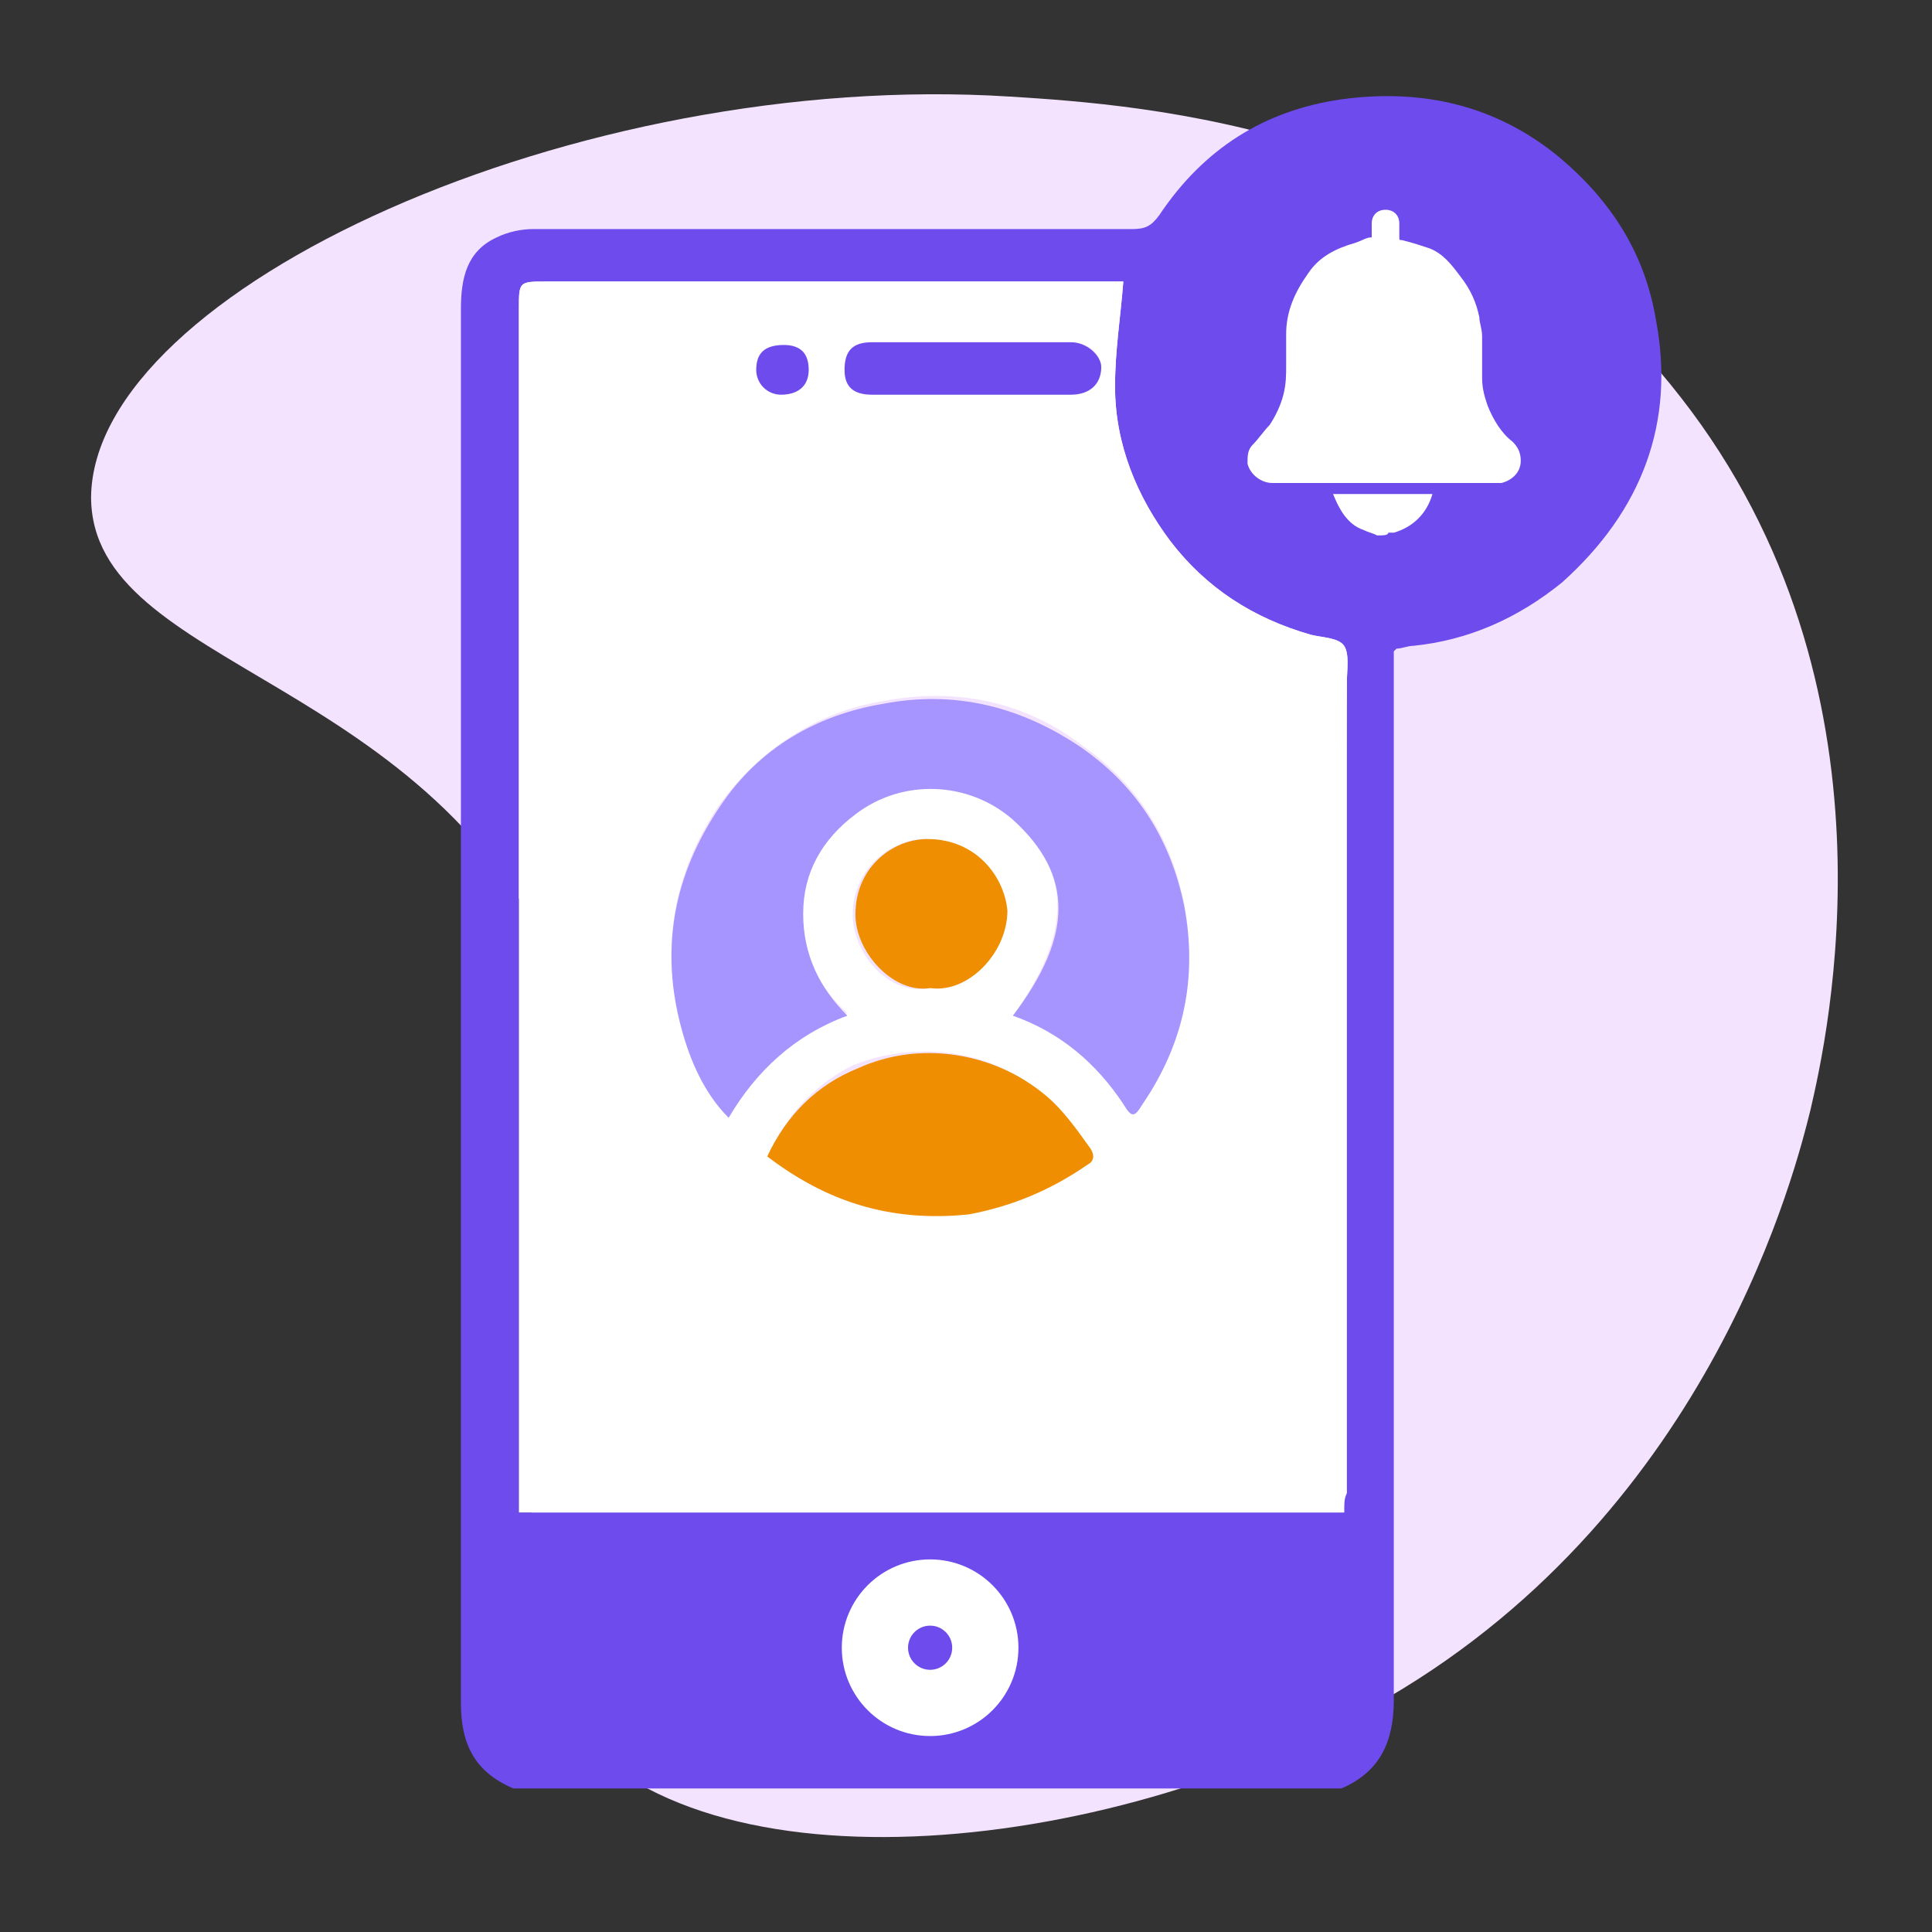<svg xmlns="http://www.w3.org/2000/svg" xml:space="preserve" id="Layer_1" width="70" height="70" x="0" y="0" style="enable-background:new 0 0 70 70" version="1.1" viewBox="0 0 70 70"><rect x="0" y="0" width="70" height="70" fill="#333333" stroke="none"/><style type="text/css">.st0{fill:#f4e3ff}.st1{fill:#6e4bed}.st2{fill:#f1f1f1}.st3{fill:#fff}.st4{fill:#a694ff}.st5{fill:#ef8e00}</style><g transform="translate(300 300)"><path d="M-279.6-237.7c-5-6.5 4.7-15.2 0-26.7-4.6-11.2-17.1-11.3-17.1-17.6.1-7.5 17.6-15.5 33.3-14.5 4.8.3 16.7 1.1 24.3 10.9 8.2 10.5 5.3 23.2 4.7 25.8-.5 2-3.5 14.4-15.3 21.3-9.7 5.7-24.8 7.4-29.9.8z" class="st0"/></g><g><path d="M60 11.6c-.4-2.4-1.6-4.3-3.5-5.9-2.3-1.9-5-2.5-7.9-2.1-2.8.4-5 1.8-6.6 4.2-.3.4-.5.5-1 .5H19.3c-.4 0-.9.1-1.3.3-1.1.5-1.3 1.5-1.3 2.6v50.5c0 1.5.5 2.5 1.9 3.1h30c1.4-.6 1.9-1.7 1.9-3.2v-38l.1-.1c.2 0 .4-.1.6-.1 2-.2 3.8-1 5.4-2.3 2.9-2.6 4.1-5.8 3.4-9.5zM48.7 54.1v.7H18.8V11.2c0-1 0-1 1-1h20.9c-.1 1.3-.3 2.5-.3 3.8 0 2.1.8 4 2 5.6 1.3 1.7 3 2.8 5.1 3.4.4.1 1 .1 1.2.4.2.3.1.9.1 1.3-.1 9.8-.1 19.6-.1 29.4z" class="st1"/><path d="M50.6 23.5c.1 0 .1 0 0 0 .1 0 .1 0 0 0z" class="st2"/><path d="M48.7 54.8H18.8V11.2c0-1 0-1 1-1h20.9c-.1 1.3-.3 2.5-.3 3.8 0 2.1.8 4 2 5.6 1.3 1.7 3 2.8 5.1 3.4.4.1 1 .1 1.2.4.2.3.1.9.1 1.3v29.4c-.1.2-.1.4-.1.7zm-12-18c1.7.6 3 1.7 4 3.1.3.5.4.5.7 0 1.4-2.2 2-4.6 1.5-7.2-.5-2.4-1.7-4.3-3.7-5.7-2.1-1.6-4.6-2.1-7.2-1.6-2.4.4-4.4 1.7-5.9 3.7-1.7 2.5-2.2 5.2-1.4 8.1.3 1.2.8 2.3 1.7 3.2 1-1.7 2.4-3 4.3-3.7-1.1-1-1.7-2.2-1.6-3.7 0-1.5.7-2.7 1.9-3.6 1.7-1.3 4.1-1.2 5.7.2 2.2 2 2.1 4.3 0 7.2zm-8.9 5.1c2.1 1.6 4.4 2.4 7.1 2 1.6-.2 3-.9 4.3-1.8.3-.2.3-.4.1-.6-.5-.6-1-1.3-1.6-1.9-1.8-1.6-4.6-1.9-6.8-1-1.4.7-2.4 1.8-3.1 3.3zm5.9-6.1c1.4.1 2.8-1.3 2.7-2.8-.1-1.2-1.1-2.6-2.9-2.6-1.2 0-2.7 1.1-2.6 2.9.1 1.4 1.4 2.8 2.8 2.5zm1.5-21.5h3.6c.7 0 1.1-.4 1.1-1 0-.5-.5-.9-1.1-.9h-7.2c-.7 0-1 .3-1 1 0 .6.3.9 1 .9h3.6zm-6.8-1.8c-.6 0-1 .3-1 .9 0 .5.4.9.9.9.6 0 1-.4 1-.9 0-.6-.3-.9-.9-.9z" class="st3"/><path d="M36.7 36.8c2.2-2.9 2.2-5.1 0-7.1-1.6-1.4-4-1.5-5.7-.2-1.2.9-1.9 2.1-1.9 3.6s.6 2.7 1.6 3.7c-1.9.7-3.3 2-4.3 3.7-.9-.9-1.4-2.1-1.7-3.2-.8-2.9-.3-5.6 1.4-8.1 1.4-2.1 3.5-3.3 5.9-3.7 2.6-.5 5 .1 7.2 1.6 2 1.4 3.2 3.3 3.7 5.7.5 2.6 0 5-1.5 7.2-.3.5-.4.5-.7 0-1-1.5-2.3-2.6-4-3.2z" class="st4"/><path d="M27.8 41.9c.7-1.5 1.8-2.6 3.3-3.2 2.2-1 4.9-.6 6.8 1 .6.5 1.1 1.2 1.6 1.9.2.3.1.5-.1.6-1.3.9-2.7 1.5-4.3 1.8-2.9.3-5.2-.5-7.3-2.1zM33.7 35.8c-1.3.2-2.6-1.2-2.7-2.5-.1-1.8 1.3-2.9 2.6-2.9 1.8 0 2.8 1.4 2.9 2.6 0 1.5-1.4 3-2.8 2.8z" class="st5"/><path d="M35.2 14.3h-3.6c-.7 0-1-.3-1-.9 0-.7.3-1 1-1h7.2c.6 0 1.1.5 1.1.9 0 .6-.4 1-1.1 1h-3.6zM28.4 12.5c.6 0 .9.3.9.9 0 .6-.4.9-1 .9-.5 0-.9-.4-.9-.9 0-.6.3-.9 1-.9z" class="st1"/><circle cx="33.7" cy="59.7" r="3.2" class="st3"/><circle cx="33.7" cy="59.7" r=".8" class="st1"/><g><path d="M49.9 19.4c-.2-.1-.3-.1-.5-.2-.6-.2-.9-.8-1.1-1.3h3.6c-.2.7-.7 1.2-1.4 1.4h-.2c0 .1-.2.1-.4.1zM49.7 8.6v-.5c0-.3.2-.5.5-.5s.5.2.5.5v.5c0 .1 0 .1.1.1.4.1.7.2 1 .3.5.2.8.6 1.1 1 .4.5.6 1 .7 1.5 0 .2.1.4.1.7v1.5c0 .4.1.7.2 1 .2.5.5 1 .9 1.3.2.2.3.4.3.7 0 .4-.3.7-.7.8H46.1c-.4 0-.8-.3-.9-.7 0-.3 0-.5.2-.7.2-.2.4-.5.6-.7.2-.3.4-.7.5-1.1.1-.4.1-.7.1-1.1v-1.1c0-.8.3-1.5.8-2.2.4-.6 1-.9 1.7-1.1.3-.1.4-.2.6-.2z" class="st3"/></g></g></svg>